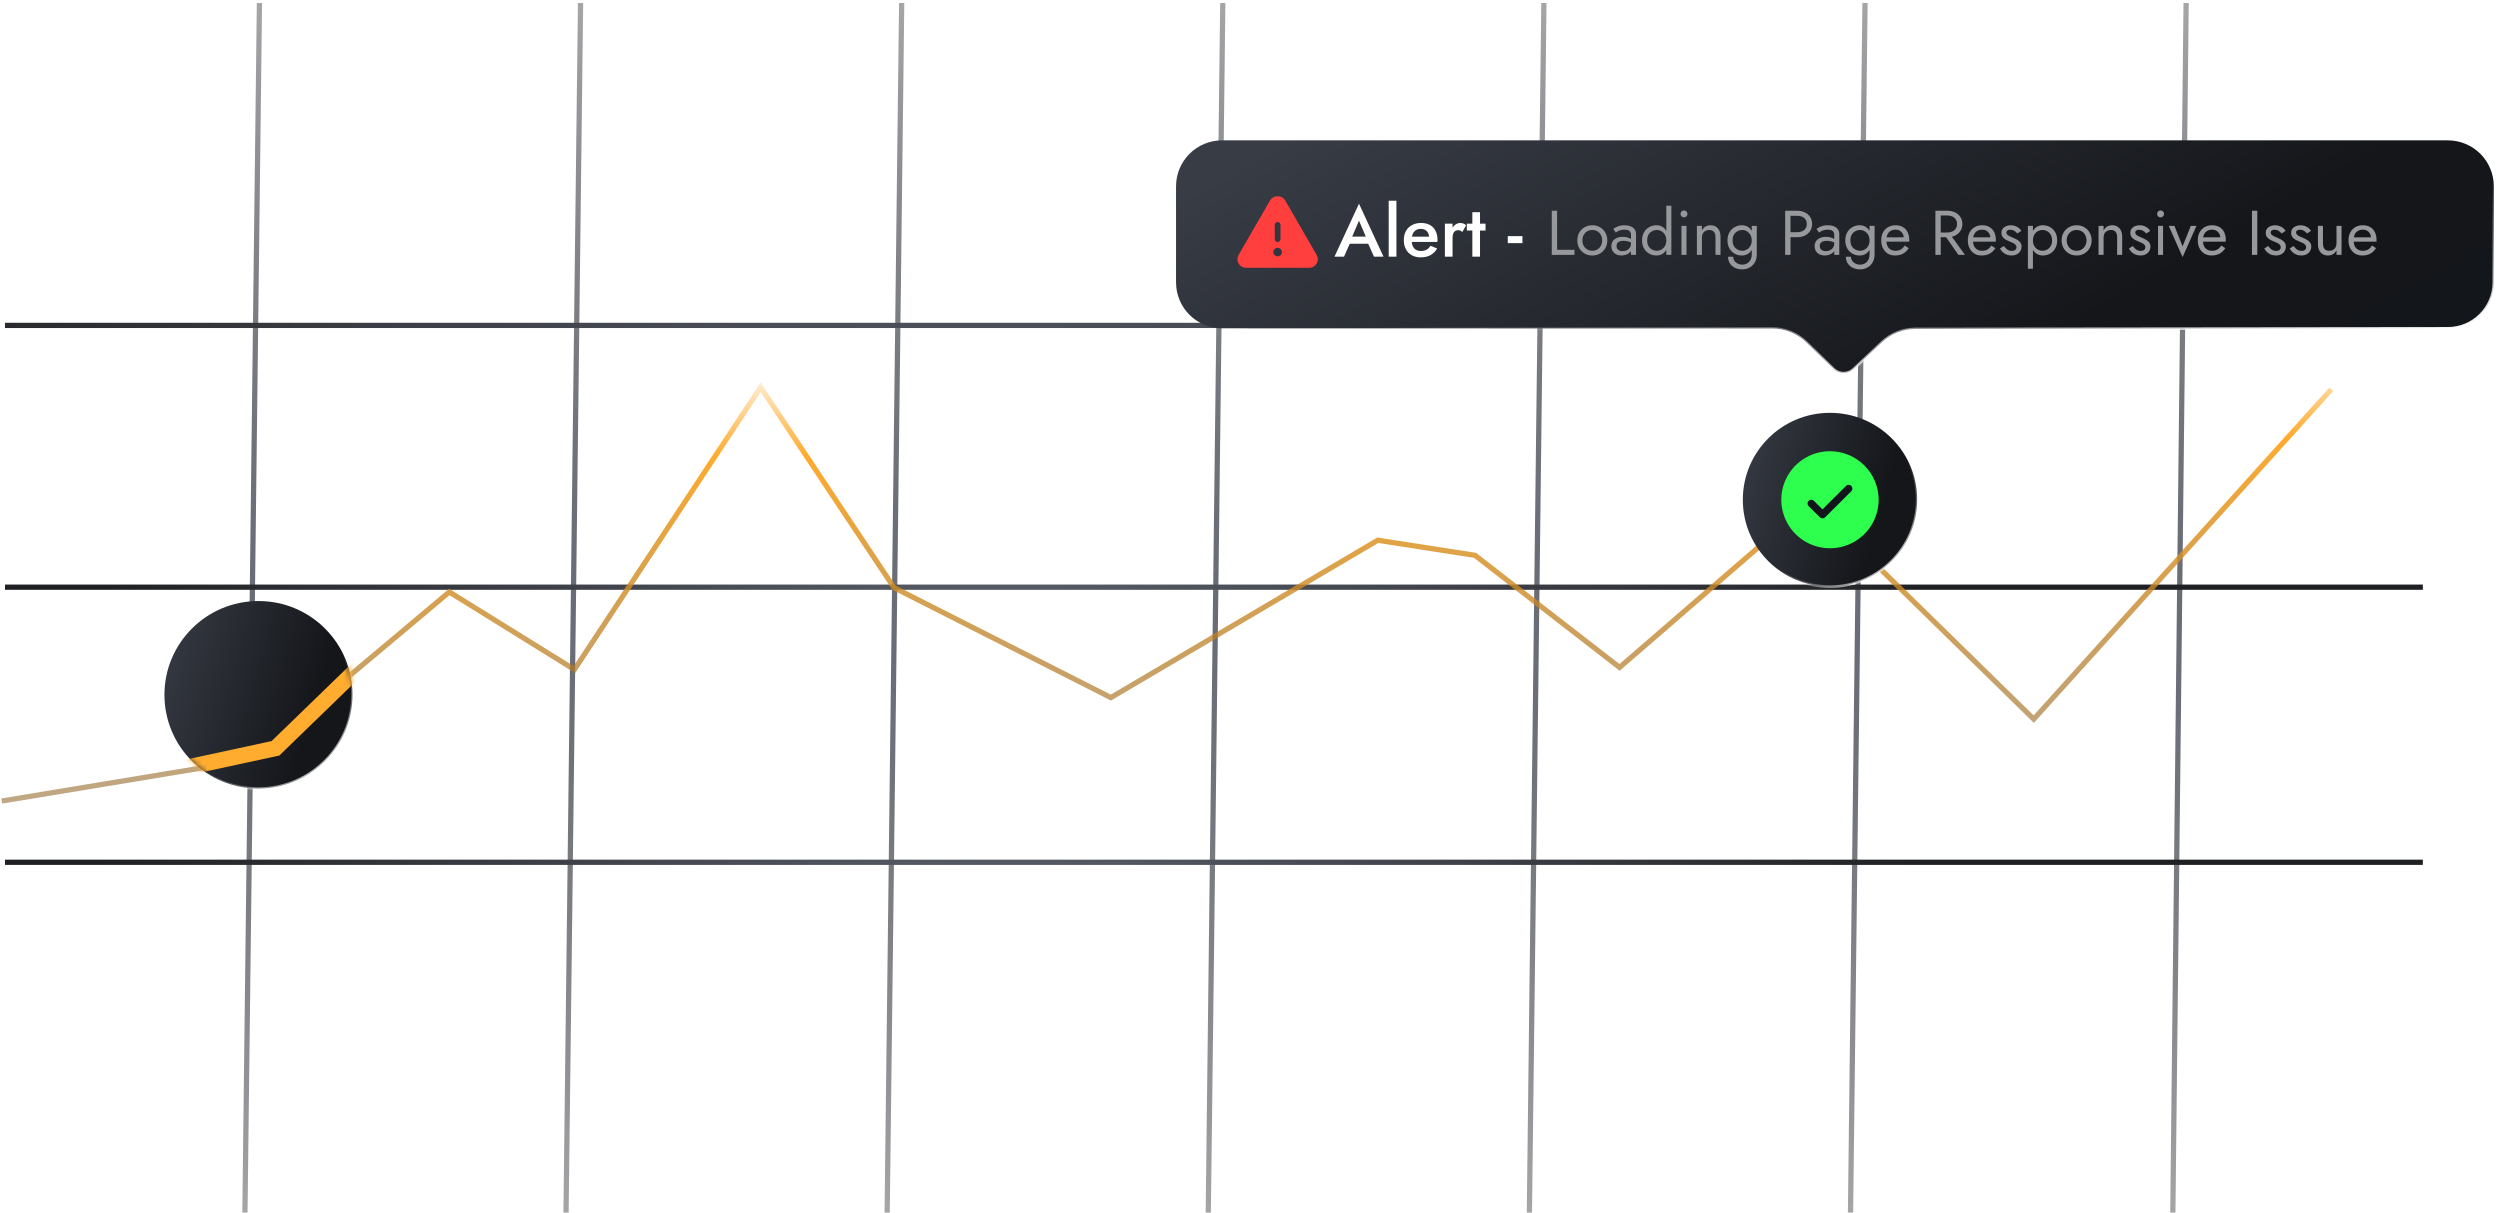 <svg width="476" height="231" viewBox="0 0 476 231" fill="none" xmlns="http://www.w3.org/2000/svg">
<line y1="-0.5" x2="230.301" y2="-0.5" transform="matrix(-0.012 1 -1 -0.01 232.318 0.57)" stroke="url(#paint0_radial_179_454)"/>
<line y1="-0.5" x2="230.301" y2="-0.5" transform="matrix(-0.012 1 -1 -0.01 293.459 0.57)" stroke="url(#paint1_radial_179_454)"/>
<line y1="-0.5" x2="230.301" y2="-0.5" transform="matrix(-0.012 1 -1 -0.01 354.6 0.57)" stroke="url(#paint2_radial_179_454)"/>
<line y1="-0.5" x2="230.301" y2="-0.5" transform="matrix(-0.011 1 -1 -0.01 415.74 0.57)" stroke="url(#paint3_radial_179_454)"/>
<line y1="-0.5" x2="230.301" y2="-0.5" transform="matrix(-0.012 1 -1 -0.01 171.178 0.57)" stroke="url(#paint4_radial_179_454)"/>
<line y1="-0.5" x2="230.301" y2="-0.5" transform="matrix(-0.012 1 -1 -0.01 110.037 0.57)" stroke="url(#paint5_radial_179_454)"/>
<line y1="-0.5" x2="230.301" y2="-0.5" transform="matrix(-0.012 1 -1 -0.01 48.897 0.57)" stroke="url(#paint6_radial_179_454)"/>
<line x1="0.949" y1="61.957" x2="461.307" y2="61.957" stroke="url(#paint7_radial_179_454)"/>
<line x1="0.949" y1="111.8" x2="461.307" y2="111.8" stroke="url(#paint8_radial_179_454)"/>
<line x1="0.949" y1="164.177" x2="461.307" y2="164.177" stroke="url(#paint9_radial_179_454)"/>
<path d="M0.334 152.517L47.439 144.721L85.546 112.712L109.363 127.485L144.823 73.728L170.228 111.891L211.51 132.82L262.319 102.863L280.844 105.736L308.365 127.075L344.884 95.477L387.225 136.924L443.856 74.138" stroke="url(#paint10_linear_179_454)"/>
<path d="M67.117 132.288C67.117 142.147 59.102 150.141 49.213 150.141C39.324 150.141 31.309 142.147 31.309 132.288C31.309 122.429 39.324 114.436 49.213 114.436C59.102 114.436 67.117 122.429 67.117 132.288Z" fill="url(#paint11_linear_179_454)" stroke="url(#paint12_linear_179_454)" stroke-width="0.5"/>
<mask id="mask0_179_454" style="mask-type:alpha" maskUnits="userSpaceOnUse" x="31" y="114" width="37" height="37">
<path d="M67.121 132.287C67.121 142.146 59.106 150.14 49.217 150.14C39.328 150.14 31.312 142.146 31.312 132.287C31.312 122.428 39.328 114.435 49.217 114.435C59.106 114.435 67.121 122.428 67.121 132.287Z" fill="url(#paint13_linear_179_454)" stroke="url(#paint14_linear_179_454)" stroke-width="0.5"/>
</mask>
<g mask="url(#mask0_179_454)">
<path d="M18.852 149.731L52.443 142.48L67.854 127.545L84.649 113.301" stroke="#FFAC2F" stroke-width="3"/>
</g>
<path d="M365.026 95.149C365.026 104.288 357.596 111.698 348.429 111.698C339.262 111.698 331.832 104.288 331.832 95.149C331.832 86.01 339.262 78.601 348.429 78.601C357.596 78.601 365.026 86.01 365.026 95.149Z" fill="url(#paint15_linear_179_454)" stroke="url(#paint16_linear_179_454)" stroke-width="0.5"/>
<g filter="url(#filter0_f_179_454)">
<path d="M348.427 88.168C347.209 88.168 346.018 88.528 345.005 89.203C343.992 89.878 343.203 90.837 342.736 91.96C342.27 93.082 342.148 94.317 342.386 95.508C342.624 96.7 343.21 97.794 344.072 98.653C344.933 99.512 346.031 100.097 347.226 100.334C348.42 100.571 349.659 100.449 350.784 99.985C351.91 99.52 352.872 98.733 353.549 97.722C354.226 96.712 354.587 95.525 354.587 94.31C354.585 92.682 353.936 91.12 352.781 89.969C351.626 88.817 350.06 88.17 348.427 88.168ZM351.131 93.227L347.815 96.534C347.771 96.578 347.719 96.613 347.661 96.637C347.603 96.66 347.542 96.673 347.48 96.673C347.417 96.673 347.356 96.66 347.298 96.637C347.241 96.613 347.188 96.578 347.144 96.534L345.723 95.117C345.634 95.028 345.584 94.908 345.584 94.782C345.584 94.657 345.634 94.537 345.723 94.448C345.812 94.36 345.932 94.31 346.058 94.31C346.184 94.31 346.304 94.36 346.393 94.448L347.48 95.532L350.461 92.558C350.505 92.514 350.557 92.48 350.615 92.456C350.672 92.432 350.734 92.42 350.796 92.42C350.859 92.42 350.92 92.432 350.978 92.456C351.035 92.48 351.087 92.514 351.131 92.558C351.176 92.602 351.21 92.654 351.234 92.712C351.258 92.769 351.27 92.831 351.27 92.893C351.27 92.955 351.258 93.016 351.234 93.073C351.21 93.131 351.176 93.183 351.131 93.227Z" fill="#2EFF4F"/>
</g>
<ellipse cx="348.85" cy="95.149" rx="5.475" ry="5.88" fill="#12151C"/>
<path d="M348.428 85.91C346.595 85.91 344.804 86.452 343.28 87.467C341.756 88.483 340.569 89.925 339.867 91.614C339.166 93.302 338.983 95.16 339.34 96.952C339.698 98.744 340.58 100.391 341.876 101.683C343.172 102.975 344.823 103.855 346.62 104.211C348.418 104.568 350.281 104.385 351.974 103.686C353.667 102.986 355.114 101.802 356.132 100.283C357.15 98.763 357.694 96.977 357.694 95.15C357.691 92.7 356.714 90.351 354.977 88.619C353.24 86.887 350.884 85.913 348.428 85.91ZM352.496 93.52L347.507 98.495C347.44 98.561 347.362 98.614 347.275 98.65C347.189 98.685 347.096 98.704 347.002 98.704C346.909 98.704 346.816 98.685 346.729 98.65C346.643 98.614 346.564 98.561 346.498 98.495L344.36 96.363C344.226 96.23 344.151 96.049 344.151 95.86C344.151 95.672 344.226 95.491 344.36 95.357C344.494 95.224 344.675 95.149 344.864 95.149C345.053 95.149 345.235 95.224 345.368 95.357L347.002 96.988L351.487 92.514C351.554 92.448 351.632 92.396 351.719 92.36C351.805 92.325 351.898 92.306 351.992 92.306C352.085 92.306 352.178 92.325 352.264 92.36C352.351 92.396 352.43 92.448 352.496 92.514C352.562 92.581 352.615 92.659 352.65 92.745C352.686 92.832 352.705 92.924 352.705 93.017C352.705 93.111 352.686 93.203 352.65 93.29C352.615 93.376 352.562 93.454 352.496 93.52Z" fill="#2EFF4F"/>
<path d="M223.918 35.474C223.918 30.641 227.835 26.724 232.668 26.724H466.071C470.904 26.724 474.821 30.641 474.821 35.474V53.765C474.821 58.593 470.91 62.509 466.081 62.515L364.685 62.629C362.322 62.632 360.05 63.538 358.335 65.163L352.913 70.297C351.839 71.315 350.153 71.3 349.097 70.264L343.915 65.182C342.186 63.486 339.861 62.536 337.44 62.536L232.666 62.507C227.834 62.506 223.918 58.589 223.918 53.757V35.474Z" fill="url(#paint17_linear_179_454)" stroke="url(#paint18_linear_179_454)" stroke-width="0.5"/>
<path d="M295.456 40.128H296.476V47.568H299.776V48.528H295.456V40.128ZM300.318 45.768C300.318 45.208 300.442 44.712 300.69 44.28C300.946 43.848 301.29 43.508 301.722 43.26C302.154 43.012 302.638 42.888 303.174 42.888C303.718 42.888 304.202 43.012 304.626 43.26C305.058 43.508 305.398 43.848 305.646 44.28C305.902 44.712 306.03 45.208 306.03 45.768C306.03 46.32 305.902 46.816 305.646 47.256C305.398 47.688 305.058 48.028 304.626 48.276C304.202 48.524 303.718 48.648 303.174 48.648C302.638 48.648 302.154 48.524 301.722 48.276C301.29 48.028 300.946 47.688 300.69 47.256C300.442 46.816 300.318 46.32 300.318 45.768ZM301.29 45.768C301.29 46.152 301.37 46.492 301.53 46.788C301.698 47.084 301.922 47.32 302.202 47.496C302.49 47.664 302.814 47.748 303.174 47.748C303.534 47.748 303.854 47.664 304.134 47.496C304.422 47.32 304.646 47.084 304.806 46.788C304.974 46.492 305.058 46.152 305.058 45.768C305.058 45.384 304.974 45.044 304.806 44.748C304.646 44.444 304.422 44.208 304.134 44.04C303.854 43.872 303.534 43.788 303.174 43.788C302.814 43.788 302.49 43.872 302.202 44.04C301.922 44.208 301.698 44.444 301.53 44.748C301.37 45.044 301.29 45.384 301.29 45.768ZM307.781 46.824C307.781 47.032 307.829 47.212 307.925 47.364C308.029 47.516 308.169 47.632 308.345 47.712C308.529 47.784 308.737 47.82 308.969 47.82C309.265 47.82 309.529 47.76 309.761 47.64C310.001 47.52 310.189 47.352 310.325 47.136C310.469 46.912 310.541 46.656 310.541 46.368L310.733 47.088C310.733 47.44 310.625 47.732 310.409 47.964C310.201 48.196 309.941 48.368 309.629 48.48C309.325 48.592 309.021 48.648 308.717 48.648C308.381 48.648 308.065 48.58 307.769 48.444C307.481 48.3 307.249 48.096 307.073 47.832C306.897 47.568 306.809 47.248 306.809 46.872C306.809 46.336 306.997 45.908 307.373 45.588C307.757 45.26 308.289 45.096 308.969 45.096C309.369 45.096 309.701 45.144 309.965 45.24C310.237 45.328 310.453 45.432 310.613 45.552C310.773 45.664 310.881 45.756 310.937 45.828V46.392C310.657 46.2 310.369 46.064 310.073 45.984C309.777 45.896 309.461 45.852 309.125 45.852C308.813 45.852 308.557 45.892 308.357 45.972C308.165 46.052 308.021 46.164 307.925 46.308C307.829 46.452 307.781 46.624 307.781 46.824ZM307.637 44.28L307.169 43.572C307.377 43.42 307.661 43.268 308.021 43.116C308.389 42.964 308.829 42.888 309.341 42.888C309.773 42.888 310.149 42.956 310.469 43.092C310.797 43.22 311.049 43.408 311.225 43.656C311.409 43.904 311.501 44.208 311.501 44.568V48.528H310.541V44.7C310.541 44.508 310.509 44.352 310.445 44.232C310.381 44.104 310.289 44.004 310.169 43.932C310.057 43.86 309.925 43.808 309.773 43.776C309.621 43.744 309.461 43.728 309.293 43.728C309.021 43.728 308.773 43.76 308.549 43.824C308.333 43.888 308.149 43.964 307.997 44.052C307.845 44.14 307.725 44.216 307.637 44.28ZM317.267 39.168H318.227V48.528H317.267V39.168ZM312.647 45.768C312.647 45.168 312.771 44.656 313.019 44.232C313.267 43.8 313.599 43.468 314.015 43.236C314.431 43.004 314.887 42.888 315.383 42.888C315.847 42.888 316.251 43.004 316.595 43.236C316.939 43.468 317.207 43.8 317.399 44.232C317.599 44.656 317.699 45.168 317.699 45.768C317.699 46.36 317.599 46.872 317.399 47.304C317.207 47.736 316.939 48.068 316.595 48.3C316.251 48.532 315.847 48.648 315.383 48.648C314.887 48.648 314.431 48.532 314.015 48.3C313.599 48.068 313.267 47.736 313.019 47.304C312.771 46.872 312.647 46.36 312.647 45.768ZM313.619 45.768C313.619 46.192 313.703 46.552 313.871 46.848C314.047 47.144 314.279 47.368 314.567 47.52C314.855 47.672 315.167 47.748 315.503 47.748C315.783 47.748 316.059 47.672 316.331 47.52C316.603 47.368 316.827 47.144 317.003 46.848C317.179 46.552 317.267 46.192 317.267 45.768C317.267 45.344 317.179 44.984 317.003 44.688C316.827 44.392 316.603 44.168 316.331 44.016C316.059 43.864 315.783 43.788 315.503 43.788C315.167 43.788 314.855 43.864 314.567 44.016C314.279 44.168 314.047 44.392 313.871 44.688C313.703 44.984 313.619 45.344 313.619 45.768ZM319.97 40.728C319.97 40.544 320.034 40.388 320.162 40.26C320.298 40.132 320.454 40.068 320.63 40.068C320.814 40.068 320.97 40.132 321.098 40.26C321.226 40.388 321.29 40.544 321.29 40.728C321.29 40.904 321.226 41.06 321.098 41.196C320.97 41.324 320.814 41.388 320.63 41.388C320.454 41.388 320.298 41.324 320.162 41.196C320.034 41.06 319.97 40.904 319.97 40.728ZM320.15 43.008H321.11V48.528H320.15V43.008ZM326.628 45.168C326.628 44.712 326.528 44.368 326.328 44.136C326.128 43.904 325.836 43.788 325.452 43.788C325.172 43.788 324.924 43.848 324.708 43.968C324.5 44.08 324.336 44.24 324.216 44.448C324.104 44.656 324.048 44.896 324.048 45.168V48.528H323.088V43.008H324.048V43.872C324.232 43.536 324.46 43.288 324.732 43.128C325.012 42.968 325.332 42.888 325.692 42.888C326.276 42.888 326.736 43.084 327.072 43.476C327.416 43.86 327.588 44.384 327.588 45.048V48.528H326.628V45.168ZM329.02 48.888H329.992C329.992 49.152 330.064 49.396 330.208 49.62C330.352 49.852 330.556 50.036 330.82 50.172C331.084 50.316 331.396 50.388 331.756 50.388C332.036 50.388 332.312 50.32 332.584 50.184C332.856 50.048 333.08 49.832 333.256 49.536C333.44 49.248 333.532 48.872 333.532 48.408V43.008H334.492V48.408C334.492 49.04 334.36 49.568 334.096 49.992C333.832 50.424 333.492 50.748 333.076 50.964C332.66 51.18 332.22 51.288 331.756 51.288C331.22 51.288 330.744 51.188 330.328 50.988C329.92 50.788 329.6 50.504 329.368 50.136C329.136 49.776 329.02 49.36 329.02 48.888ZM328.912 45.768C328.912 45.168 329.036 44.656 329.284 44.232C329.532 43.8 329.864 43.468 330.28 43.236C330.696 43.004 331.152 42.888 331.648 42.888C332.112 42.888 332.516 43.004 332.86 43.236C333.204 43.468 333.472 43.8 333.664 44.232C333.864 44.656 333.964 45.168 333.964 45.768C333.964 46.36 333.864 46.872 333.664 47.304C333.472 47.736 333.204 48.068 332.86 48.3C332.516 48.532 332.112 48.648 331.648 48.648C331.152 48.648 330.696 48.532 330.28 48.3C329.864 48.068 329.532 47.736 329.284 47.304C329.036 46.872 328.912 46.36 328.912 45.768ZM329.884 45.768C329.884 46.192 329.968 46.552 330.136 46.848C330.312 47.144 330.544 47.368 330.832 47.52C331.12 47.672 331.432 47.748 331.768 47.748C332.048 47.748 332.324 47.672 332.596 47.52C332.868 47.368 333.092 47.144 333.268 46.848C333.444 46.552 333.532 46.192 333.532 45.768C333.532 45.448 333.48 45.168 333.376 44.928C333.272 44.68 333.132 44.472 332.956 44.304C332.788 44.136 332.6 44.008 332.392 43.92C332.184 43.832 331.976 43.788 331.768 43.788C331.432 43.788 331.12 43.864 330.832 44.016C330.544 44.168 330.312 44.392 330.136 44.688C329.968 44.984 329.884 45.344 329.884 45.768ZM339.894 40.128H340.914V48.528H339.894V40.128ZM340.458 41.088V40.128H342.174C342.718 40.128 343.202 40.232 343.626 40.44C344.058 40.64 344.398 40.928 344.646 41.304C344.902 41.68 345.03 42.128 345.03 42.648C345.03 43.16 344.902 43.608 344.646 43.992C344.398 44.368 344.058 44.66 343.626 44.868C343.202 45.068 342.718 45.168 342.174 45.168H340.458V44.208H342.174C342.718 44.208 343.158 44.076 343.494 43.812C343.838 43.548 344.01 43.16 344.01 42.648C344.01 42.128 343.838 41.74 343.494 41.484C343.158 41.22 342.718 41.088 342.174 41.088H340.458ZM346.477 46.824C346.477 47.032 346.525 47.212 346.621 47.364C346.725 47.516 346.865 47.632 347.041 47.712C347.225 47.784 347.433 47.82 347.665 47.82C347.961 47.82 348.225 47.76 348.457 47.64C348.697 47.52 348.885 47.352 349.021 47.136C349.165 46.912 349.237 46.656 349.237 46.368L349.429 47.088C349.429 47.44 349.321 47.732 349.105 47.964C348.897 48.196 348.637 48.368 348.325 48.48C348.021 48.592 347.717 48.648 347.413 48.648C347.077 48.648 346.761 48.58 346.465 48.444C346.177 48.3 345.945 48.096 345.769 47.832C345.593 47.568 345.505 47.248 345.505 46.872C345.505 46.336 345.693 45.908 346.069 45.588C346.453 45.26 346.985 45.096 347.665 45.096C348.065 45.096 348.397 45.144 348.661 45.24C348.933 45.328 349.149 45.432 349.309 45.552C349.469 45.664 349.577 45.756 349.633 45.828V46.392C349.353 46.2 349.065 46.064 348.769 45.984C348.473 45.896 348.157 45.852 347.821 45.852C347.509 45.852 347.253 45.892 347.053 45.972C346.861 46.052 346.717 46.164 346.621 46.308C346.525 46.452 346.477 46.624 346.477 46.824ZM346.333 44.28L345.865 43.572C346.073 43.42 346.357 43.268 346.717 43.116C347.085 42.964 347.525 42.888 348.037 42.888C348.469 42.888 348.845 42.956 349.165 43.092C349.493 43.22 349.745 43.408 349.921 43.656C350.105 43.904 350.197 44.208 350.197 44.568V48.528H349.237V44.7C349.237 44.508 349.205 44.352 349.141 44.232C349.077 44.104 348.985 44.004 348.865 43.932C348.753 43.86 348.621 43.808 348.469 43.776C348.317 43.744 348.157 43.728 347.989 43.728C347.717 43.728 347.469 43.76 347.245 43.824C347.029 43.888 346.845 43.964 346.693 44.052C346.541 44.14 346.421 44.216 346.333 44.28ZM351.45 48.888H352.422C352.422 49.152 352.494 49.396 352.638 49.62C352.782 49.852 352.986 50.036 353.25 50.172C353.514 50.316 353.826 50.388 354.186 50.388C354.466 50.388 354.742 50.32 355.014 50.184C355.286 50.048 355.51 49.832 355.686 49.536C355.87 49.248 355.962 48.872 355.962 48.408V43.008H356.922V48.408C356.922 49.04 356.79 49.568 356.526 49.992C356.262 50.424 355.922 50.748 355.506 50.964C355.09 51.18 354.65 51.288 354.186 51.288C353.65 51.288 353.174 51.188 352.758 50.988C352.35 50.788 352.03 50.504 351.798 50.136C351.566 49.776 351.45 49.36 351.45 48.888ZM351.342 45.768C351.342 45.168 351.466 44.656 351.714 44.232C351.962 43.8 352.294 43.468 352.71 43.236C353.126 43.004 353.582 42.888 354.078 42.888C354.542 42.888 354.946 43.004 355.29 43.236C355.634 43.468 355.902 43.8 356.094 44.232C356.294 44.656 356.394 45.168 356.394 45.768C356.394 46.36 356.294 46.872 356.094 47.304C355.902 47.736 355.634 48.068 355.29 48.3C354.946 48.532 354.542 48.648 354.078 48.648C353.582 48.648 353.126 48.532 352.71 48.3C352.294 48.068 351.962 47.736 351.714 47.304C351.466 46.872 351.342 46.36 351.342 45.768ZM352.314 45.768C352.314 46.192 352.398 46.552 352.566 46.848C352.742 47.144 352.974 47.368 353.262 47.52C353.55 47.672 353.862 47.748 354.198 47.748C354.478 47.748 354.754 47.672 355.026 47.52C355.298 47.368 355.522 47.144 355.698 46.848C355.874 46.552 355.962 46.192 355.962 45.768C355.962 45.448 355.91 45.168 355.806 44.928C355.702 44.68 355.562 44.472 355.386 44.304C355.218 44.136 355.03 44.008 354.822 43.92C354.614 43.832 354.406 43.788 354.198 43.788C353.862 43.788 353.55 43.864 353.262 44.016C352.974 44.168 352.742 44.392 352.566 44.688C352.398 44.984 352.314 45.344 352.314 45.768ZM360.802 48.648C360.29 48.648 359.834 48.528 359.434 48.288C359.042 48.04 358.734 47.7 358.51 47.268C358.294 46.836 358.186 46.336 358.186 45.768C358.186 45.192 358.298 44.688 358.522 44.256C358.754 43.824 359.074 43.488 359.482 43.248C359.898 43.008 360.378 42.888 360.922 42.888C361.466 42.888 361.93 43.004 362.314 43.236C362.706 43.46 363.006 43.784 363.214 44.208C363.422 44.632 363.526 45.136 363.526 45.72C363.526 45.776 363.522 45.836 363.514 45.9C363.514 45.956 363.514 45.992 363.514 46.008H358.798V45.192H362.758L362.374 45.744C362.398 45.704 362.422 45.644 362.446 45.564C362.47 45.476 362.482 45.404 362.482 45.348C362.482 45.02 362.414 44.736 362.278 44.496C362.15 44.256 361.97 44.068 361.738 43.932C361.506 43.796 361.234 43.728 360.922 43.728C360.554 43.728 360.238 43.808 359.974 43.968C359.718 44.12 359.518 44.344 359.374 44.64C359.238 44.928 359.166 45.284 359.158 45.708C359.158 46.14 359.226 46.508 359.362 46.812C359.498 47.116 359.698 47.348 359.962 47.508C360.226 47.668 360.546 47.748 360.922 47.748C361.298 47.748 361.63 47.668 361.918 47.508C362.206 47.34 362.45 47.088 362.65 46.752L363.43 47.244C363.142 47.708 362.778 48.06 362.338 48.3C361.906 48.532 361.394 48.648 360.802 48.648ZM369.999 44.388H371.139L374.139 48.528H372.879L369.999 44.388ZM368.499 40.128H369.519V48.528H368.499V40.128ZM369.063 41.028V40.128H370.779C371.323 40.128 371.807 40.232 372.231 40.44C372.663 40.64 373.003 40.928 373.251 41.304C373.507 41.68 373.635 42.128 373.635 42.648C373.635 43.16 373.507 43.608 373.251 43.992C373.003 44.368 372.663 44.66 372.231 44.868C371.807 45.068 371.323 45.168 370.779 45.168H369.063V44.268H370.779C371.139 44.268 371.455 44.204 371.727 44.076C372.007 43.948 372.223 43.764 372.375 43.524C372.535 43.284 372.615 42.992 372.615 42.648C372.615 42.304 372.535 42.012 372.375 41.772C372.223 41.532 372.007 41.348 371.727 41.22C371.455 41.092 371.139 41.028 370.779 41.028H369.063ZM377.29 48.648C376.778 48.648 376.322 48.528 375.922 48.288C375.53 48.04 375.222 47.7 374.998 47.268C374.782 46.836 374.674 46.336 374.674 45.768C374.674 45.192 374.786 44.688 375.01 44.256C375.242 43.824 375.562 43.488 375.97 43.248C376.386 43.008 376.866 42.888 377.41 42.888C377.954 42.888 378.418 43.004 378.802 43.236C379.194 43.46 379.494 43.784 379.702 44.208C379.91 44.632 380.014 45.136 380.014 45.72C380.014 45.776 380.01 45.836 380.002 45.9C380.002 45.956 380.002 45.992 380.002 46.008H375.286V45.192H379.246L378.862 45.744C378.886 45.704 378.91 45.644 378.934 45.564C378.958 45.476 378.97 45.404 378.97 45.348C378.97 45.02 378.902 44.736 378.766 44.496C378.638 44.256 378.458 44.068 378.226 43.932C377.994 43.796 377.722 43.728 377.41 43.728C377.042 43.728 376.726 43.808 376.462 43.968C376.206 44.12 376.006 44.344 375.862 44.64C375.726 44.928 375.654 45.284 375.646 45.708C375.646 46.14 375.714 46.508 375.85 46.812C375.986 47.116 376.186 47.348 376.45 47.508C376.714 47.668 377.034 47.748 377.41 47.748C377.786 47.748 378.118 47.668 378.406 47.508C378.694 47.34 378.938 47.088 379.138 46.752L379.918 47.244C379.63 47.708 379.266 48.06 378.826 48.3C378.394 48.532 377.882 48.648 377.29 48.648ZM381.558 46.836C381.67 47.004 381.798 47.16 381.942 47.304C382.086 47.448 382.25 47.564 382.434 47.652C382.626 47.732 382.834 47.772 383.058 47.772C383.33 47.772 383.542 47.712 383.694 47.592C383.854 47.464 383.934 47.292 383.934 47.076C383.934 46.884 383.87 46.724 383.742 46.596C383.622 46.46 383.466 46.348 383.274 46.26C383.082 46.164 382.878 46.076 382.662 45.996C382.422 45.9 382.178 45.788 381.93 45.66C381.69 45.524 381.486 45.352 381.318 45.144C381.158 44.928 381.078 44.66 381.078 44.34C381.078 44.012 381.162 43.74 381.33 43.524C381.506 43.308 381.73 43.148 382.002 43.044C382.282 42.94 382.57 42.888 382.866 42.888C383.162 42.888 383.438 42.936 383.694 43.032C383.958 43.128 384.19 43.256 384.39 43.416C384.59 43.576 384.746 43.76 384.858 43.968L384.09 44.46C383.938 44.252 383.746 44.08 383.514 43.944C383.29 43.808 383.034 43.74 382.746 43.74C382.546 43.74 382.374 43.784 382.23 43.872C382.086 43.96 382.014 44.096 382.014 44.28C382.014 44.424 382.07 44.552 382.182 44.664C382.294 44.776 382.438 44.876 382.614 44.964C382.79 45.052 382.974 45.136 383.166 45.216C383.486 45.344 383.778 45.484 384.042 45.636C384.306 45.78 384.514 45.956 384.666 46.164C384.826 46.372 384.906 46.64 384.906 46.968C384.906 47.448 384.73 47.848 384.378 48.168C384.034 48.488 383.578 48.648 383.01 48.648C382.642 48.648 382.31 48.584 382.014 48.456C381.718 48.32 381.466 48.148 381.258 47.94C381.058 47.732 380.906 47.52 380.802 47.304L381.558 46.836ZM387.07 51.168H386.11V43.008H387.07V51.168ZM391.69 45.768C391.69 46.36 391.566 46.872 391.318 47.304C391.07 47.736 390.738 48.068 390.322 48.3C389.914 48.532 389.458 48.648 388.954 48.648C388.498 48.648 388.094 48.532 387.742 48.3C387.398 48.068 387.126 47.736 386.926 47.304C386.734 46.872 386.638 46.36 386.638 45.768C386.638 45.168 386.734 44.656 386.926 44.232C387.126 43.8 387.398 43.468 387.742 43.236C388.094 43.004 388.498 42.888 388.954 42.888C389.458 42.888 389.914 43.004 390.322 43.236C390.738 43.468 391.07 43.8 391.318 44.232C391.566 44.656 391.69 45.168 391.69 45.768ZM390.718 45.768C390.718 45.344 390.63 44.984 390.454 44.688C390.286 44.392 390.058 44.168 389.77 44.016C389.49 43.864 389.178 43.788 388.834 43.788C388.554 43.788 388.278 43.864 388.006 44.016C387.734 44.168 387.51 44.392 387.334 44.688C387.158 44.984 387.07 45.344 387.07 45.768C387.07 46.192 387.158 46.552 387.334 46.848C387.51 47.144 387.734 47.368 388.006 47.52C388.278 47.672 388.554 47.748 388.834 47.748C389.178 47.748 389.49 47.672 389.77 47.52C390.058 47.368 390.286 47.144 390.454 46.848C390.63 46.552 390.718 46.192 390.718 45.768ZM392.533 45.768C392.533 45.208 392.657 44.712 392.905 44.28C393.161 43.848 393.505 43.508 393.937 43.26C394.369 43.012 394.853 42.888 395.389 42.888C395.933 42.888 396.417 43.012 396.841 43.26C397.273 43.508 397.613 43.848 397.861 44.28C398.117 44.712 398.245 45.208 398.245 45.768C398.245 46.32 398.117 46.816 397.861 47.256C397.613 47.688 397.273 48.028 396.841 48.276C396.417 48.524 395.933 48.648 395.389 48.648C394.853 48.648 394.369 48.524 393.937 48.276C393.505 48.028 393.161 47.688 392.905 47.256C392.657 46.816 392.533 46.32 392.533 45.768ZM393.505 45.768C393.505 46.152 393.585 46.492 393.745 46.788C393.913 47.084 394.137 47.32 394.417 47.496C394.705 47.664 395.029 47.748 395.389 47.748C395.749 47.748 396.069 47.664 396.349 47.496C396.637 47.32 396.861 47.084 397.021 46.788C397.189 46.492 397.273 46.152 397.273 45.768C397.273 45.384 397.189 45.044 397.021 44.748C396.861 44.444 396.637 44.208 396.349 44.04C396.069 43.872 395.749 43.788 395.389 43.788C395.029 43.788 394.705 43.872 394.417 44.04C394.137 44.208 393.913 44.444 393.745 44.748C393.585 45.044 393.505 45.384 393.505 45.768ZM403.104 45.168C403.104 44.712 403.004 44.368 402.804 44.136C402.604 43.904 402.312 43.788 401.928 43.788C401.648 43.788 401.4 43.848 401.184 43.968C400.976 44.08 400.812 44.24 400.692 44.448C400.58 44.656 400.524 44.896 400.524 45.168V48.528H399.564V43.008H400.524V43.872C400.708 43.536 400.936 43.288 401.208 43.128C401.488 42.968 401.808 42.888 402.168 42.888C402.752 42.888 403.212 43.084 403.548 43.476C403.892 43.86 404.064 44.384 404.064 45.048V48.528H403.104V45.168ZM406.097 46.836C406.209 47.004 406.337 47.16 406.481 47.304C406.625 47.448 406.789 47.564 406.973 47.652C407.165 47.732 407.373 47.772 407.597 47.772C407.869 47.772 408.081 47.712 408.233 47.592C408.393 47.464 408.473 47.292 408.473 47.076C408.473 46.884 408.409 46.724 408.281 46.596C408.161 46.46 408.005 46.348 407.813 46.26C407.621 46.164 407.417 46.076 407.201 45.996C406.961 45.9 406.717 45.788 406.469 45.66C406.229 45.524 406.025 45.352 405.857 45.144C405.697 44.928 405.617 44.66 405.617 44.34C405.617 44.012 405.701 43.74 405.869 43.524C406.045 43.308 406.269 43.148 406.541 43.044C406.821 42.94 407.109 42.888 407.405 42.888C407.701 42.888 407.977 42.936 408.233 43.032C408.497 43.128 408.729 43.256 408.929 43.416C409.129 43.576 409.285 43.76 409.397 43.968L408.629 44.46C408.477 44.252 408.285 44.08 408.053 43.944C407.829 43.808 407.573 43.74 407.285 43.74C407.085 43.74 406.913 43.784 406.769 43.872C406.625 43.96 406.553 44.096 406.553 44.28C406.553 44.424 406.609 44.552 406.721 44.664C406.833 44.776 406.977 44.876 407.153 44.964C407.329 45.052 407.513 45.136 407.705 45.216C408.025 45.344 408.317 45.484 408.581 45.636C408.845 45.78 409.053 45.956 409.205 46.164C409.365 46.372 409.445 46.64 409.445 46.968C409.445 47.448 409.269 47.848 408.917 48.168C408.573 48.488 408.117 48.648 407.549 48.648C407.181 48.648 406.849 48.584 406.553 48.456C406.257 48.32 406.005 48.148 405.797 47.94C405.597 47.732 405.445 47.52 405.341 47.304L406.097 46.836ZM410.709 40.728C410.709 40.544 410.773 40.388 410.901 40.26C411.037 40.132 411.193 40.068 411.369 40.068C411.553 40.068 411.709 40.132 411.837 40.26C411.965 40.388 412.029 40.544 412.029 40.728C412.029 40.904 411.965 41.06 411.837 41.196C411.709 41.324 411.553 41.388 411.369 41.388C411.193 41.388 411.037 41.324 410.901 41.196C410.773 41.06 410.709 40.904 410.709 40.728ZM410.889 43.008H411.849V48.528H410.889V43.008ZM412.926 43.008H414.006L415.566 46.908L417.126 43.008H418.206L415.566 48.948L412.926 43.008ZM421.071 48.648C420.559 48.648 420.103 48.528 419.703 48.288C419.311 48.04 419.003 47.7 418.779 47.268C418.563 46.836 418.455 46.336 418.455 45.768C418.455 45.192 418.567 44.688 418.791 44.256C419.023 43.824 419.343 43.488 419.751 43.248C420.167 43.008 420.647 42.888 421.191 42.888C421.735 42.888 422.199 43.004 422.583 43.236C422.975 43.46 423.275 43.784 423.483 44.208C423.691 44.632 423.795 45.136 423.795 45.72C423.795 45.776 423.791 45.836 423.783 45.9C423.783 45.956 423.783 45.992 423.783 46.008H419.067V45.192H423.027L422.643 45.744C422.667 45.704 422.691 45.644 422.715 45.564C422.739 45.476 422.751 45.404 422.751 45.348C422.751 45.02 422.683 44.736 422.547 44.496C422.419 44.256 422.239 44.068 422.007 43.932C421.775 43.796 421.503 43.728 421.191 43.728C420.823 43.728 420.507 43.808 420.243 43.968C419.987 44.12 419.787 44.344 419.643 44.64C419.507 44.928 419.435 45.284 419.427 45.708C419.427 46.14 419.495 46.508 419.631 46.812C419.767 47.116 419.967 47.348 420.231 47.508C420.495 47.668 420.815 47.748 421.191 47.748C421.567 47.748 421.899 47.668 422.187 47.508C422.475 47.34 422.719 47.088 422.919 46.752L423.699 47.244C423.411 47.708 423.047 48.06 422.607 48.3C422.175 48.532 421.663 48.648 421.071 48.648ZM428.769 40.128H429.789V48.528H428.769V40.128ZM431.878 46.836C431.99 47.004 432.118 47.16 432.262 47.304C432.406 47.448 432.57 47.564 432.754 47.652C432.946 47.732 433.154 47.772 433.378 47.772C433.65 47.772 433.862 47.712 434.014 47.592C434.174 47.464 434.254 47.292 434.254 47.076C434.254 46.884 434.19 46.724 434.062 46.596C433.942 46.46 433.786 46.348 433.594 46.26C433.402 46.164 433.198 46.076 432.982 45.996C432.742 45.9 432.498 45.788 432.25 45.66C432.01 45.524 431.806 45.352 431.638 45.144C431.478 44.928 431.398 44.66 431.398 44.34C431.398 44.012 431.482 43.74 431.65 43.524C431.826 43.308 432.05 43.148 432.322 43.044C432.602 42.94 432.89 42.888 433.186 42.888C433.482 42.888 433.758 42.936 434.014 43.032C434.278 43.128 434.51 43.256 434.71 43.416C434.91 43.576 435.066 43.76 435.178 43.968L434.41 44.46C434.258 44.252 434.066 44.08 433.834 43.944C433.61 43.808 433.354 43.74 433.066 43.74C432.866 43.74 432.694 43.784 432.55 43.872C432.406 43.96 432.334 44.096 432.334 44.28C432.334 44.424 432.39 44.552 432.502 44.664C432.614 44.776 432.758 44.876 432.934 44.964C433.11 45.052 433.294 45.136 433.486 45.216C433.806 45.344 434.098 45.484 434.362 45.636C434.626 45.78 434.834 45.956 434.986 46.164C435.146 46.372 435.226 46.64 435.226 46.968C435.226 47.448 435.05 47.848 434.698 48.168C434.354 48.488 433.898 48.648 433.33 48.648C432.962 48.648 432.63 48.584 432.334 48.456C432.038 48.32 431.786 48.148 431.578 47.94C431.378 47.732 431.226 47.52 431.122 47.304L431.878 46.836ZM436.718 46.836C436.83 47.004 436.958 47.16 437.102 47.304C437.246 47.448 437.41 47.564 437.594 47.652C437.786 47.732 437.994 47.772 438.218 47.772C438.49 47.772 438.702 47.712 438.854 47.592C439.014 47.464 439.094 47.292 439.094 47.076C439.094 46.884 439.03 46.724 438.902 46.596C438.782 46.46 438.626 46.348 438.434 46.26C438.242 46.164 438.038 46.076 437.822 45.996C437.582 45.9 437.338 45.788 437.09 45.66C436.85 45.524 436.646 45.352 436.478 45.144C436.318 44.928 436.238 44.66 436.238 44.34C436.238 44.012 436.322 43.74 436.49 43.524C436.666 43.308 436.89 43.148 437.162 43.044C437.442 42.94 437.73 42.888 438.026 42.888C438.322 42.888 438.598 42.936 438.854 43.032C439.118 43.128 439.35 43.256 439.55 43.416C439.75 43.576 439.906 43.76 440.018 43.968L439.25 44.46C439.098 44.252 438.906 44.08 438.674 43.944C438.45 43.808 438.194 43.74 437.906 43.74C437.706 43.74 437.534 43.784 437.39 43.872C437.246 43.96 437.174 44.096 437.174 44.28C437.174 44.424 437.23 44.552 437.342 44.664C437.454 44.776 437.598 44.876 437.774 44.964C437.95 45.052 438.134 45.136 438.326 45.216C438.646 45.344 438.938 45.484 439.202 45.636C439.466 45.78 439.674 45.956 439.826 46.164C439.986 46.372 440.066 46.64 440.066 46.968C440.066 47.448 439.89 47.848 439.538 48.168C439.194 48.488 438.738 48.648 438.17 48.648C437.802 48.648 437.47 48.584 437.174 48.456C436.878 48.32 436.626 48.148 436.418 47.94C436.218 47.732 436.066 47.52 435.962 47.304L436.718 46.836ZM442.29 46.368C442.29 46.808 442.39 47.148 442.59 47.388C442.79 47.628 443.082 47.748 443.466 47.748C443.746 47.748 443.99 47.692 444.198 47.58C444.414 47.46 444.578 47.296 444.69 47.088C444.81 46.88 444.87 46.64 444.87 46.368V43.008H445.83V48.528H444.87V47.664C444.686 47.992 444.458 48.24 444.186 48.408C443.914 48.568 443.594 48.648 443.226 48.648C442.65 48.648 442.19 48.452 441.846 48.06C441.502 47.668 441.33 47.144 441.33 46.488V43.008H442.29V46.368ZM449.77 48.648C449.258 48.648 448.802 48.528 448.402 48.288C448.01 48.04 447.702 47.7 447.478 47.268C447.262 46.836 447.154 46.336 447.154 45.768C447.154 45.192 447.266 44.688 447.49 44.256C447.722 43.824 448.042 43.488 448.45 43.248C448.866 43.008 449.346 42.888 449.89 42.888C450.434 42.888 450.898 43.004 451.282 43.236C451.674 43.46 451.974 43.784 452.182 44.208C452.39 44.632 452.494 45.136 452.494 45.72C452.494 45.776 452.49 45.836 452.482 45.9C452.482 45.956 452.482 45.992 452.482 46.008H447.766V45.192H451.726L451.342 45.744C451.366 45.704 451.39 45.644 451.414 45.564C451.438 45.476 451.45 45.404 451.45 45.348C451.45 45.02 451.382 44.736 451.246 44.496C451.118 44.256 450.938 44.068 450.706 43.932C450.474 43.796 450.202 43.728 449.89 43.728C449.522 43.728 449.206 43.808 448.942 43.968C448.686 44.12 448.486 44.344 448.342 44.64C448.206 44.928 448.134 45.284 448.126 45.708C448.126 46.14 448.194 46.508 448.33 46.812C448.466 47.116 448.666 47.348 448.93 47.508C449.194 47.668 449.514 47.748 449.89 47.748C450.266 47.748 450.598 47.668 450.886 47.508C451.174 47.34 451.418 47.088 451.618 46.752L452.398 47.244C452.11 47.708 451.746 48.06 451.306 48.3C450.874 48.532 450.362 48.648 449.77 48.648Z" fill="#97989B"/>
<path d="M256.255 46.411L256.556 45.047H260.99L261.304 46.411H256.255ZM258.752 42.017L257.251 45.524L257.224 45.879L255.901 48.867H254.086L258.752 38.784L263.419 48.867H261.604L260.308 45.961L260.267 45.565L258.752 42.017ZM264.407 38.224H265.881V48.867H264.407V38.224ZM270.494 49.004C269.857 49.004 269.293 48.867 268.802 48.594C268.32 48.321 267.947 47.939 267.683 47.448C267.419 46.957 267.287 46.384 267.287 45.729C267.287 45.065 267.419 44.487 267.683 43.996C267.956 43.505 268.338 43.127 268.829 42.864C269.321 42.591 269.898 42.454 270.562 42.454C271.226 42.454 271.79 42.581 272.254 42.836C272.718 43.091 273.073 43.459 273.318 43.941C273.573 44.414 273.701 44.987 273.701 45.661C273.701 45.733 273.696 45.811 273.687 45.893C273.687 45.974 273.682 46.034 273.673 46.07H268.161V45.06H272.418L271.968 45.688C271.995 45.633 272.022 45.561 272.05 45.47C272.086 45.37 272.104 45.288 272.104 45.224C272.104 44.888 272.036 44.596 271.899 44.351C271.772 44.105 271.59 43.914 271.354 43.778C271.126 43.641 270.858 43.573 270.549 43.573C270.176 43.573 269.857 43.655 269.593 43.819C269.33 43.982 269.13 44.219 268.993 44.528C268.857 44.837 268.784 45.219 268.775 45.674C268.775 46.129 268.843 46.516 268.979 46.834C269.116 47.143 269.316 47.38 269.58 47.544C269.853 47.707 270.18 47.789 270.562 47.789C270.962 47.789 271.313 47.707 271.613 47.544C271.913 47.38 272.163 47.13 272.363 46.793L273.632 47.312C273.305 47.876 272.882 48.299 272.363 48.581C271.845 48.863 271.222 49.004 270.494 49.004ZM276.567 42.591V48.867H275.107V42.591H276.567ZM278.436 44.16C278.3 44.051 278.173 43.969 278.054 43.914C277.936 43.86 277.786 43.832 277.604 43.832C277.358 43.832 277.158 43.896 277.004 44.023C276.849 44.151 276.735 44.328 276.663 44.555C276.599 44.774 276.567 45.033 276.567 45.333L276.076 45.047C276.076 44.546 276.167 44.105 276.349 43.723C276.54 43.332 276.781 43.023 277.072 42.795C277.372 42.568 277.681 42.454 278 42.454C278.227 42.454 278.441 42.49 278.641 42.563C278.841 42.627 279.01 42.745 279.146 42.918L278.436 44.16ZM279.284 42.591H282.845V43.887H279.284V42.591ZM280.335 40.407H281.795V48.867H280.335V40.407ZM287.079 46.288V44.965H289.876V46.288H287.079Z" fill="white"/>
<path d="M250.696 48.545L244.719 38.196C244.57 37.943 244.357 37.732 244.101 37.586C243.845 37.44 243.555 37.363 243.26 37.363C242.965 37.363 242.676 37.44 242.42 37.586C242.164 37.732 241.951 37.943 241.801 38.196L235.825 48.545C235.681 48.791 235.605 49.069 235.605 49.353C235.605 49.638 235.681 49.916 235.825 50.162C235.972 50.417 236.185 50.628 236.442 50.774C236.698 50.92 236.989 50.995 237.284 50.992H249.237C249.532 50.995 249.822 50.92 250.078 50.774C250.334 50.628 250.547 50.417 250.694 50.162C250.838 49.917 250.914 49.638 250.914 49.354C250.915 49.07 250.839 48.791 250.696 48.545ZM242.714 42.815C242.714 42.67 242.771 42.532 242.874 42.429C242.976 42.327 243.115 42.27 243.26 42.27C243.405 42.27 243.544 42.327 243.647 42.429C243.749 42.532 243.807 42.67 243.807 42.815V45.541C243.807 45.685 243.749 45.824 243.647 45.926C243.544 46.029 243.405 46.086 243.26 46.086C243.115 46.086 242.976 46.029 242.874 45.926C242.771 45.824 242.714 45.685 242.714 45.541V42.815ZM243.26 48.812C243.098 48.812 242.94 48.764 242.805 48.674C242.67 48.584 242.565 48.456 242.503 48.307C242.441 48.157 242.424 47.993 242.456 47.834C242.488 47.676 242.566 47.53 242.68 47.416C242.795 47.301 242.941 47.224 243.1 47.192C243.259 47.16 243.424 47.177 243.574 47.239C243.724 47.3 243.852 47.405 243.942 47.54C244.032 47.674 244.08 47.832 244.08 47.994C244.08 48.211 243.994 48.419 243.84 48.572C243.686 48.726 243.478 48.812 243.26 48.812Z" fill="#FF3E3E"/>
<defs>
<filter id="filter0_f_179_454" x="334.268" y="80.168" width="28.318" height="28.284" filterUnits="userSpaceOnUse" color-interpolation-filters="sRGB">
<feFlood flood-opacity="0" result="BackgroundImageFix"/>
<feBlend mode="normal" in="SourceGraphic" in2="BackgroundImageFix" result="shape"/>
<feGaussianBlur stdDeviation="4" result="effect1_foregroundBlur_179_454"/>
</filter>
<radialGradient id="paint0_radial_179_454" cx="0" cy="0" r="1" gradientUnits="userSpaceOnUse" gradientTransform="translate(122.189 -29.473) rotate(53.565) scale(178.406 226.897)">
<stop stop-color="#5D626D"/>
<stop offset="1" stop-opacity="0"/>
</radialGradient>
<radialGradient id="paint1_radial_179_454" cx="0" cy="0" r="1" gradientUnits="userSpaceOnUse" gradientTransform="translate(122.189 -29.473) rotate(53.565) scale(178.406 226.897)">
<stop stop-color="#5D626D"/>
<stop offset="1" stop-opacity="0"/>
</radialGradient>
<radialGradient id="paint2_radial_179_454" cx="0" cy="0" r="1" gradientUnits="userSpaceOnUse" gradientTransform="translate(122.189 -29.473) rotate(53.565) scale(178.406 226.897)">
<stop stop-color="#5D626D"/>
<stop offset="1" stop-opacity="0"/>
</radialGradient>
<radialGradient id="paint3_radial_179_454" cx="0" cy="0" r="1" gradientUnits="userSpaceOnUse" gradientTransform="translate(122.189 -29.473) rotate(53.565) scale(178.406 226.897)">
<stop stop-color="#5D626D"/>
<stop offset="1" stop-opacity="0"/>
</radialGradient>
<radialGradient id="paint4_radial_179_454" cx="0" cy="0" r="1" gradientUnits="userSpaceOnUse" gradientTransform="translate(122.189 -29.473) rotate(53.565) scale(178.406 226.897)">
<stop stop-color="#5D626D"/>
<stop offset="1" stop-opacity="0"/>
</radialGradient>
<radialGradient id="paint5_radial_179_454" cx="0" cy="0" r="1" gradientUnits="userSpaceOnUse" gradientTransform="translate(122.189 -29.473) rotate(53.565) scale(178.406 226.897)">
<stop stop-color="#5D626D"/>
<stop offset="1" stop-opacity="0"/>
</radialGradient>
<radialGradient id="paint6_radial_179_454" cx="0" cy="0" r="1" gradientUnits="userSpaceOnUse" gradientTransform="translate(122.189 -29.473) rotate(53.565) scale(178.406 226.897)">
<stop stop-color="#5D626D"/>
<stop offset="1" stop-opacity="0"/>
</radialGradient>
<radialGradient id="paint7_radial_179_454" cx="0" cy="0" r="1" gradientUnits="userSpaceOnUse" gradientTransform="translate(197.609 6.318) rotate(63.331) scale(175.559 234.298)">
<stop stop-color="#5D626D"/>
<stop offset="1" stop-color="#222326"/>
</radialGradient>
<radialGradient id="paint8_radial_179_454" cx="0" cy="0" r="1" gradientUnits="userSpaceOnUse" gradientTransform="translate(198.949 87.984) rotate(58.227) scale(147.103 194.051)">
<stop stop-color="#5D626D"/>
<stop offset="1" stop-color="#1F2023"/>
</radialGradient>
<radialGradient id="paint9_radial_179_454" cx="0" cy="0" r="1" gradientUnits="userSpaceOnUse" gradientTransform="translate(198.949 140.361) rotate(58.227) scale(147.103 194.051)">
<stop stop-color="#5D626D"/>
<stop offset="1" stop-color="#1F2023"/>
</radialGradient>
<linearGradient id="paint10_linear_179_454" x1="-36.72" y1="71.105" x2="-34.719" y2="226.396" gradientUnits="userSpaceOnUse">
<stop stop-color="white"/>
<stop offset="0.115" stop-color="#FFAC2F"/>
<stop offset="1" stop-opacity="0"/>
</linearGradient>
<linearGradient id="paint11_linear_179_454" x1="35.943" y1="97.424" x2="97.735" y2="115.028" gradientUnits="userSpaceOnUse">
<stop stop-color="#383C45"/>
<stop offset="0.515" stop-color="#14161A"/>
<stop offset="1" stop-color="#12151C"/>
</linearGradient>
<linearGradient id="paint12_linear_179_454" x1="60.586" y1="156.289" x2="26.969" y2="114.881" gradientUnits="userSpaceOnUse">
<stop stop-color="white"/>
<stop offset="0.41" stop-color="white" stop-opacity="0"/>
<stop offset="1" stop-color="#FF9F9F" stop-opacity="0"/>
</linearGradient>
<linearGradient id="paint13_linear_179_454" x1="35.947" y1="97.423" x2="97.739" y2="115.027" gradientUnits="userSpaceOnUse">
<stop stop-color="#383C45"/>
<stop offset="0.515" stop-color="#14161A"/>
<stop offset="1" stop-color="#12151C"/>
</linearGradient>
<linearGradient id="paint14_linear_179_454" x1="60.59" y1="156.288" x2="26.973" y2="114.88" gradientUnits="userSpaceOnUse">
<stop stop-color="white"/>
<stop offset="0.41" stop-color="white" stop-opacity="0"/>
<stop offset="1" stop-color="#FF9F9F" stop-opacity="0"/>
</linearGradient>
<linearGradient id="paint15_linear_179_454" x1="336.114" y1="62.796" x2="393.457" y2="79.132" gradientUnits="userSpaceOnUse">
<stop stop-color="#383C45"/>
<stop offset="0.515" stop-color="#14161A"/>
<stop offset="1" stop-color="#12151C"/>
</linearGradient>
<linearGradient id="paint16_linear_179_454" x1="358.983" y1="117.422" x2="327.787" y2="78.996" gradientUnits="userSpaceOnUse">
<stop stop-color="white"/>
<stop offset="0.41" stop-color="white" stop-opacity="0"/>
<stop offset="1" stop-color="#FF9F9F" stop-opacity="0"/>
</linearGradient>
<linearGradient id="paint17_linear_179_454" x1="274.041" y1="9.677" x2="374.842" y2="187.549" gradientUnits="userSpaceOnUse">
<stop stop-color="#383C45"/>
<stop offset="0.515" stop-color="#14161A"/>
<stop offset="1" stop-color="#12151C"/>
</linearGradient>
<linearGradient id="paint18_linear_179_454" x1="426.999" y1="68.665" x2="418.128" y2="0.984" gradientUnits="userSpaceOnUse">
<stop stop-color="white"/>
<stop offset="0.41" stop-color="white" stop-opacity="0"/>
<stop offset="1" stop-color="#FF9F9F" stop-opacity="0"/>
</linearGradient>
</defs>
</svg>
